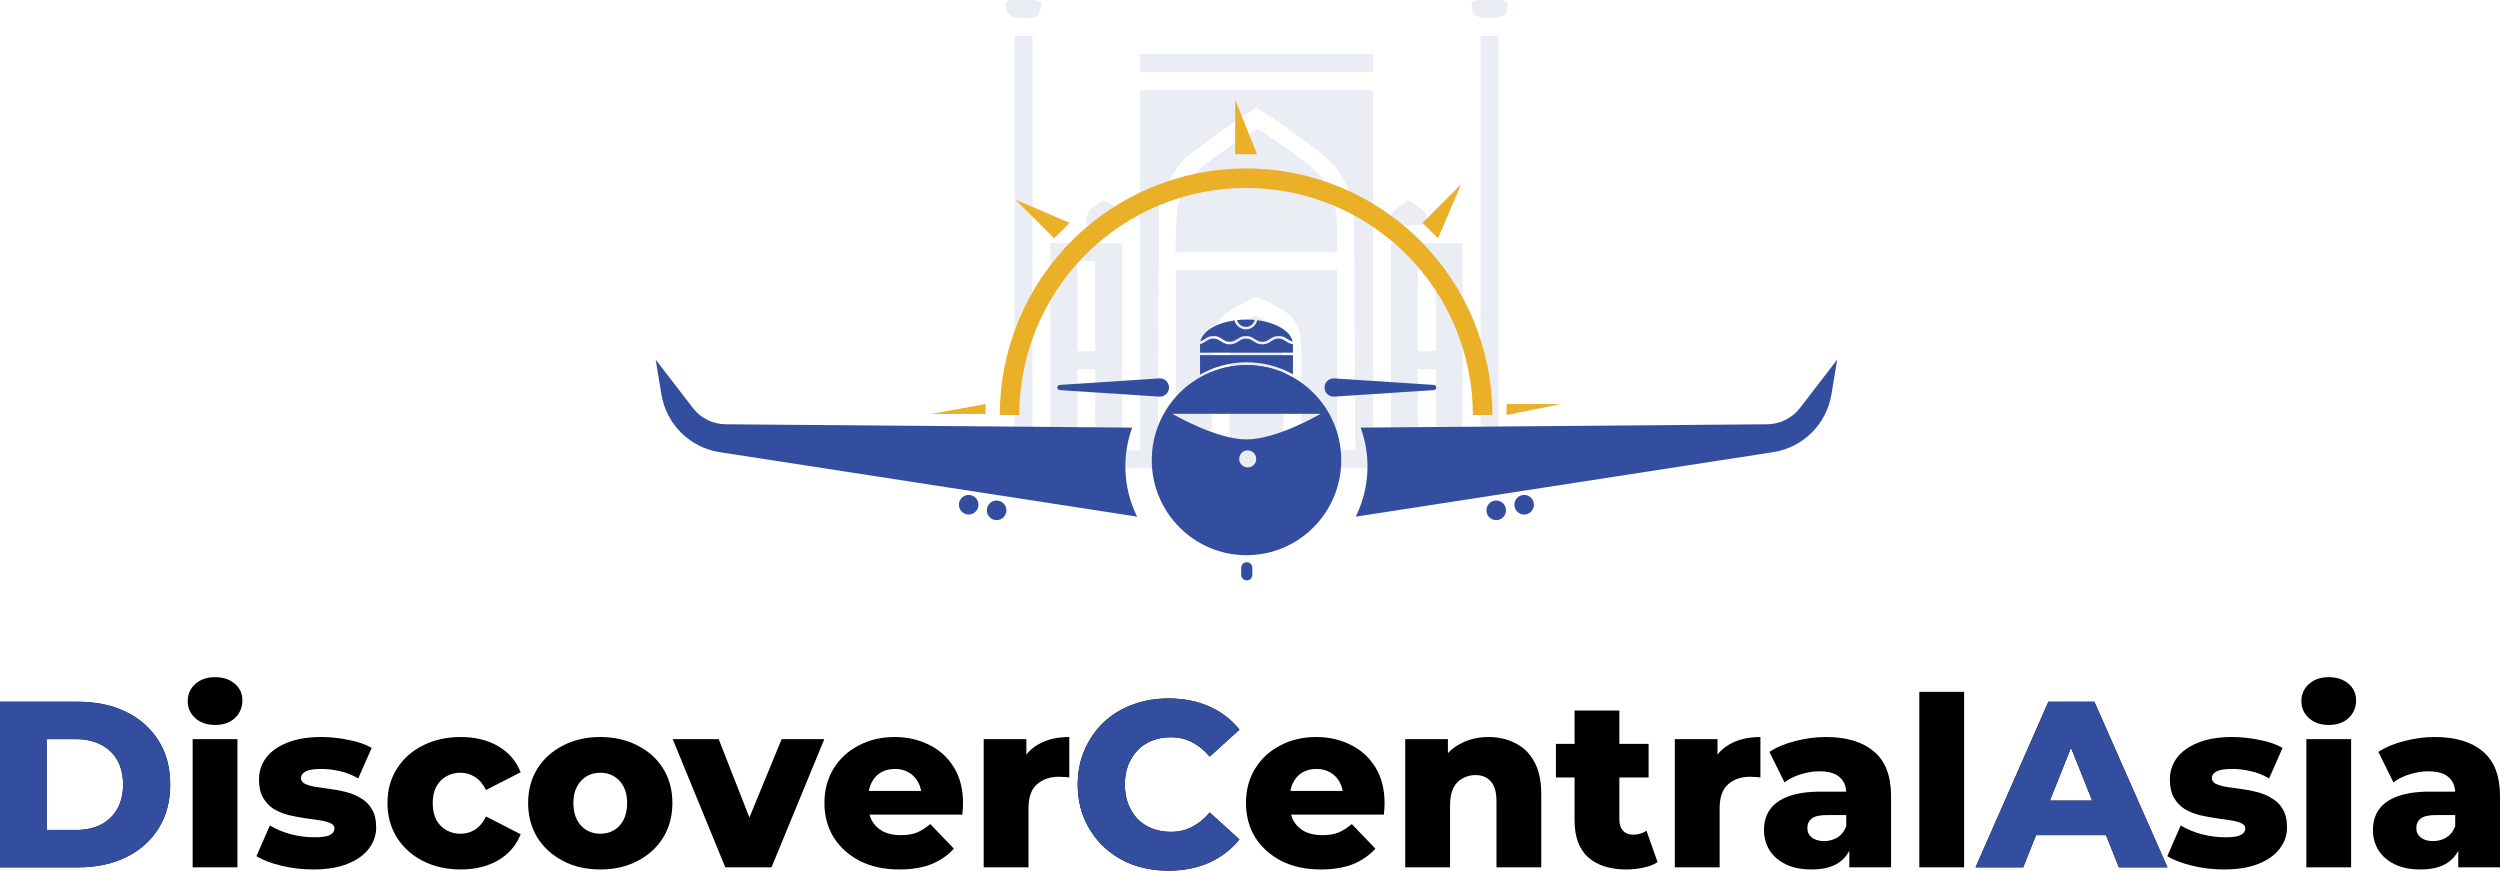 <svg width="201" height="70" viewBox="0 0 201 70" fill="none" xmlns="http://www.w3.org/2000/svg">
<path opacity="0.1" fill-rule="evenodd" clip-rule="evenodd" d="M80.856 0.407C80.867 1.179 81.256 1.448 82.361 1.448C83.29 1.448 83.397 1.407 83.557 0.984C83.91 0.051 83.844 0 82.291 0C80.915 0 80.85 0.018 80.856 0.407ZM118.321 0.374C118.321 1.219 118.628 1.448 119.763 1.448C120.897 1.448 121.204 1.219 121.204 0.374C121.204 0.027 121.099 0 119.763 0C118.426 0 118.321 0.027 118.321 0.374ZM81.571 19.549V36.201H80.85H80.129V36.925V37.649H101.027H121.924V36.925V36.201H121.204H120.483V19.549V2.896H119.763H119.042V19.549V36.201H118.321H117.601V27.875V19.549H114.718H111.836V27.875V36.201H111.115H110.395V21.721V7.24H101.027H91.659V21.721V36.201H90.939H90.218V27.875V19.549H87.335H84.453V27.875V36.201H83.732H83.012V19.549V2.896H82.291H81.571V19.549ZM91.659 5.068V5.792H101.027H110.395V5.068V4.344H101.027H91.659V5.068ZM103.693 10.449C106.975 12.791 107.397 13.2 108.189 14.809L108.863 16.18L108.916 26.191L108.968 36.201H108.24H107.512V28.961V21.721H101.027H94.541V28.961V36.201H93.814H93.086L93.138 26.191L93.19 16.18L93.854 14.833C94.219 14.091 94.794 13.217 95.131 12.889C95.918 12.126 100.682 8.72 100.99 8.702C101.119 8.694 102.335 9.481 103.693 10.449ZM98.862 11.773C96.284 13.596 95.731 14.13 95.121 15.383C94.705 16.237 94.625 16.662 94.568 18.327L94.502 20.273H101.007H107.512V18.676C107.512 16.008 106.833 14.49 105.008 13.085C103.75 12.116 101.457 10.514 101.17 10.403C101.038 10.352 99.999 10.969 98.862 11.773ZM88.038 16.523C87.589 16.825 87.41 17.091 87.369 17.518L87.313 18.101H88.765H90.218L90.216 17.512C90.215 17.017 90.102 16.859 89.505 16.517C89.115 16.293 88.763 16.109 88.723 16.109C88.683 16.109 88.374 16.295 88.038 16.523ZM112.512 16.597C111.996 16.953 111.836 17.186 111.836 17.582V18.101H113.277C114.652 18.101 114.718 18.082 114.716 17.693C114.714 17.469 114.653 17.201 114.581 17.096C114.441 16.897 113.357 16.102 113.249 16.12C113.215 16.126 112.883 16.341 112.512 16.597ZM88.056 24.617V28.237H87.335H86.615V24.617V20.997H87.335H88.056V24.617ZM115.439 24.617V28.237H114.718H113.998V24.617V20.997H114.718H115.439V24.617ZM102.553 24.6C103.549 25.144 103.894 25.448 104.22 26.066C104.616 26.819 104.63 27.004 104.63 31.523V36.201H103.909H103.189L103.183 31.54C103.179 28.146 103.117 26.8 102.956 26.588C102.835 26.427 102.33 26.09 101.835 25.838L100.935 25.38L100.087 25.813C99.62 26.051 99.154 26.404 99.051 26.596C98.937 26.811 98.865 28.733 98.865 31.573V36.201H98.144H97.424V31.579C97.424 26.636 97.492 26.181 98.346 25.404C98.895 24.904 100.674 23.917 101.027 23.915C101.176 23.915 101.862 24.223 102.553 24.6ZM88.056 32.219V34.753H87.335H86.615V32.219V29.685H87.335H88.056V32.219ZM115.439 32.219V34.753H114.718H113.998V32.219V29.685H114.718H115.439V32.219Z" fill="#334E9F"/>
<path d="M101.063 12.399L99.306 8.003V12.399H101.063Z" fill="#EAB028"/>
<path d="M114.187 19.348C117.901 23.066 119.987 28.108 119.987 33.365H118.418C118.418 28.524 116.497 23.882 113.078 20.459C109.658 17.035 105.02 15.112 100.184 15.112C95.349 15.112 90.711 17.035 87.291 20.459C83.872 23.882 81.951 28.524 81.951 33.365H80.382C80.382 28.108 82.468 23.066 86.182 19.348C89.895 15.63 94.932 13.542 100.184 13.542C105.436 13.542 110.473 15.63 114.187 19.348Z" fill="#EAB028"/>
<path d="M125.52 32.486L121.129 33.365V32.486H125.52Z" fill="#EAB028"/>
<path d="M79.24 33.278V32.486L74.849 33.278H79.24Z" fill="#EAB028"/>
<path d="M85.995 17.918L84.753 19.161L81.649 16.053L85.995 17.918Z" fill="#EAB028"/>
<path d="M114.373 17.918L115.615 19.161L117.478 14.81L114.373 17.918Z" fill="#EAB028"/>
<path fill-rule="evenodd" clip-rule="evenodd" d="M100.218 44.638C104.425 44.638 107.836 41.216 107.836 36.995C107.836 32.774 104.425 29.353 100.218 29.353C96.011 29.353 92.601 32.774 92.601 36.995C92.601 41.216 96.011 44.638 100.218 44.638ZM100.218 35.33C97.758 35.33 94.261 33.272 94.261 33.272H106.176C106.176 33.272 102.679 35.33 100.218 35.33ZM100.316 37.583C100.694 37.583 101 37.276 101 36.897C101 36.518 100.694 36.211 100.316 36.211C99.938 36.211 99.632 36.518 99.632 36.897C99.632 37.276 99.938 37.583 100.316 37.583Z" fill="#334E9F"/>
<path d="M115.281 30.948C115.391 30.955 115.476 31.046 115.476 31.156C115.476 31.267 115.391 31.358 115.281 31.365L107.271 31.889C106.849 31.917 106.491 31.581 106.491 31.156C106.491 30.732 106.849 30.396 107.271 30.423L115.281 30.948Z" fill="#334E9F"/>
<path d="M85.201 30.948C85.091 30.955 85.006 31.046 85.006 31.156C85.006 31.267 85.091 31.358 85.201 31.365L93.211 31.889C93.633 31.917 93.99 31.581 93.99 31.156C93.99 30.732 93.633 30.396 93.211 30.423L85.201 30.948Z" fill="#334E9F"/>
<path d="M99.791 45.651C99.791 45.403 99.992 45.201 100.241 45.201C100.489 45.201 100.69 45.403 100.69 45.651V46.217C100.69 46.465 100.489 46.667 100.241 46.667C99.992 46.667 99.791 46.465 99.791 46.217V45.651Z" fill="#334E9F"/>
<path d="M79.343 41.031C79.343 40.596 79.695 40.242 80.13 40.242C80.564 40.242 80.916 40.596 80.916 41.031C80.916 41.465 80.564 41.82 80.13 41.82C79.695 41.82 79.343 41.465 79.343 41.031Z" fill="#334E9F"/>
<path d="M77.096 40.58C77.096 40.145 77.448 39.791 77.882 39.791C78.317 39.791 78.669 40.145 78.669 40.58C78.669 41.014 78.317 41.369 77.882 41.369C77.448 41.369 77.096 41.014 77.096 40.58Z" fill="#334E9F"/>
<path d="M121.082 41.031C121.082 40.596 120.73 40.242 120.296 40.242C119.861 40.242 119.509 40.596 119.509 41.031C119.509 41.465 119.861 41.82 120.296 41.82C120.73 41.82 121.082 41.465 121.082 41.031Z" fill="#334E9F"/>
<path d="M123.329 40.58C123.329 40.145 122.977 39.791 122.543 39.791C122.108 39.791 121.756 40.145 121.756 40.58C121.756 41.014 122.108 41.369 122.543 41.369C122.977 41.369 123.329 41.014 123.329 40.58Z" fill="#334E9F"/>
<path d="M52.716 28.913L53.175 31.703C53.571 34.107 55.462 35.983 57.863 36.354L91.421 41.538L91.335 41.353C90.311 39.163 90.201 36.653 91.028 34.38L58.343 34.112C57.309 34.103 56.335 33.618 55.703 32.796L52.716 28.913Z" fill="#334E9F"/>
<path d="M147.709 28.913L147.25 31.703C146.854 34.107 144.963 35.983 142.562 36.354L109.004 41.538L109.09 41.353C110.114 39.163 110.224 36.653 109.397 34.38L142.082 34.112C143.117 34.103 144.09 33.618 144.723 32.796L147.709 28.913Z" fill="#334E9F"/>
<path d="M100.882 25.724C100.666 25.704 100.445 25.693 100.218 25.693C99.958 25.693 99.704 25.707 99.459 25.734C99.492 25.859 99.557 25.974 99.65 26.066C99.787 26.204 99.974 26.282 100.169 26.282C100.364 26.282 100.551 26.204 100.688 26.066C100.783 25.971 100.85 25.853 100.882 25.724Z" fill="#334E9F"/>
<path d="M99.26 25.759C97.797 25.965 96.686 26.63 96.508 27.446C96.601 27.415 96.724 27.349 96.864 27.256C97.151 27.066 97.268 27.026 97.544 27.024C97.85 27.023 97.983 27.066 98.263 27.257C98.47 27.398 98.581 27.447 98.734 27.469C98.997 27.505 99.177 27.457 99.449 27.278C99.555 27.208 99.684 27.131 99.736 27.108C99.994 26.989 100.362 26.988 100.622 27.105C100.677 27.13 100.809 27.208 100.914 27.278C101.123 27.415 101.231 27.458 101.413 27.476C101.641 27.498 101.841 27.438 102.073 27.275C102.366 27.07 102.506 27.023 102.812 27.025C103.103 27.026 103.201 27.059 103.491 27.251C103.682 27.378 103.836 27.452 103.932 27.465C103.764 26.622 102.602 25.937 101.081 25.746C101.043 25.92 100.956 26.08 100.829 26.207C100.654 26.383 100.417 26.482 100.169 26.482C99.921 26.482 99.684 26.383 99.509 26.207C99.385 26.083 99.299 25.927 99.26 25.759Z" fill="#334E9F"/>
<path d="M96.483 27.662C96.588 27.64 96.635 27.625 96.703 27.593C96.756 27.568 96.883 27.492 96.986 27.424C97.176 27.298 97.273 27.255 97.417 27.234C97.533 27.217 97.593 27.217 97.716 27.235C97.854 27.254 97.968 27.308 98.188 27.455C98.468 27.643 98.661 27.7 98.955 27.681C99.177 27.666 99.321 27.611 99.572 27.444C99.846 27.262 99.941 27.229 100.182 27.229C100.423 27.229 100.515 27.262 100.8 27.45C101.064 27.624 101.186 27.668 101.434 27.681C101.717 27.695 101.902 27.639 102.174 27.456C102.398 27.306 102.509 27.255 102.655 27.233C102.916 27.196 103.115 27.247 103.365 27.416C103.573 27.557 103.723 27.631 103.843 27.654C103.861 27.658 103.877 27.661 103.891 27.663C103.917 27.668 103.937 27.672 103.953 27.676V28.355H96.483V27.677C96.483 27.672 96.483 27.667 96.483 27.662Z" fill="#334E9F"/>
<path d="M103.953 30.095V28.553H96.483V30.12C97.592 29.488 98.874 29.127 100.241 29.127C101.588 29.127 102.855 29.479 103.953 30.095Z" fill="#334E9F"/>
<path d="M103.54 30.13C102.547 29.633 101.426 29.353 100.241 29.353C99.055 29.353 97.935 29.633 96.942 30.13H103.54Z" fill="#334E9F"/>
<path d="M0 69.734V56.422H6.274C7.74 56.422 9.029 56.695 10.14 57.24C11.252 57.785 12.118 58.552 12.737 59.541C13.369 60.53 13.685 61.709 13.685 63.078C13.685 64.434 13.369 65.614 12.737 66.615C12.118 67.604 11.252 68.371 10.14 68.916C9.029 69.461 7.74 69.734 6.274 69.734H0ZM3.753 66.729H6.122C6.88 66.729 7.537 66.59 8.093 66.311C8.662 66.019 9.104 65.601 9.42 65.056C9.736 64.498 9.894 63.839 9.894 63.078C9.894 62.305 9.736 61.645 9.42 61.1C9.104 60.555 8.662 60.143 8.093 59.864C7.537 59.573 6.88 59.427 6.122 59.427H3.753V66.729Z" fill="black"/>
<path d="M15.489 69.734V59.427H19.09V69.734H15.489ZM17.29 58.286C16.633 58.286 16.102 58.102 15.697 57.734C15.293 57.367 15.091 56.91 15.091 56.365C15.091 55.82 15.293 55.364 15.697 54.996C16.102 54.628 16.633 54.444 17.29 54.444C17.947 54.444 18.477 54.622 18.882 54.977C19.286 55.319 19.488 55.763 19.488 56.308C19.488 56.879 19.286 57.354 18.882 57.734C18.49 58.102 17.959 58.286 17.29 58.286Z" fill="black"/>
<path d="M25.165 69.905C24.293 69.905 23.44 69.803 22.606 69.601C21.784 69.398 21.121 69.144 20.616 68.84L21.696 66.368C22.176 66.659 22.738 66.894 23.383 67.072C24.027 67.236 24.659 67.319 25.278 67.319C25.885 67.319 26.302 67.255 26.529 67.129C26.769 67.002 26.89 66.831 26.89 66.615C26.89 66.412 26.776 66.266 26.548 66.178C26.334 66.076 26.043 66 25.676 65.95C25.323 65.899 24.931 65.842 24.501 65.778C24.072 65.715 23.636 65.632 23.193 65.531C22.764 65.417 22.366 65.252 21.999 65.037C21.645 64.808 21.361 64.504 21.146 64.124C20.931 63.744 20.824 63.262 20.824 62.679C20.824 62.019 21.014 61.436 21.393 60.929C21.784 60.409 22.353 60.004 23.099 59.712C23.844 59.408 24.754 59.256 25.828 59.256C26.548 59.256 27.275 59.332 28.008 59.484C28.753 59.623 29.379 59.839 29.884 60.13L28.804 62.584C28.298 62.292 27.793 62.096 27.288 61.994C26.782 61.88 26.302 61.823 25.847 61.823C25.24 61.823 24.811 61.893 24.558 62.032C24.318 62.172 24.198 62.343 24.198 62.545C24.198 62.748 24.305 62.907 24.52 63.021C24.735 63.122 25.019 63.205 25.373 63.268C25.74 63.319 26.138 63.376 26.567 63.439C26.997 63.49 27.427 63.572 27.856 63.687C28.298 63.801 28.696 63.972 29.05 64.2C29.417 64.415 29.707 64.713 29.922 65.094C30.137 65.461 30.244 65.937 30.244 66.52C30.244 67.154 30.049 67.724 29.657 68.231C29.278 68.739 28.709 69.144 27.951 69.448C27.205 69.753 26.277 69.905 25.165 69.905Z" fill="black"/>
<path d="M37.047 69.905C35.909 69.905 34.892 69.677 33.995 69.22C33.11 68.764 32.415 68.136 31.91 67.338C31.404 66.526 31.152 65.601 31.152 64.561C31.152 63.522 31.404 62.603 31.91 61.804C32.415 61.005 33.11 60.384 33.995 59.94C34.892 59.484 35.909 59.256 37.047 59.256C38.209 59.256 39.214 59.503 40.06 59.997C40.907 60.492 41.507 61.189 41.861 62.089L39.075 63.515C38.835 63.034 38.538 62.685 38.184 62.469C37.83 62.241 37.445 62.127 37.028 62.127C36.611 62.127 36.231 62.222 35.89 62.412C35.549 62.603 35.278 62.882 35.075 63.249C34.886 63.604 34.791 64.041 34.791 64.561C34.791 65.094 34.886 65.544 35.075 65.912C35.278 66.279 35.549 66.558 35.89 66.748C36.231 66.938 36.611 67.033 37.028 67.033C37.445 67.033 37.83 66.926 38.184 66.71C38.538 66.482 38.835 66.127 39.075 65.645L41.861 67.072C41.507 67.972 40.907 68.669 40.06 69.163C39.214 69.658 38.209 69.905 37.047 69.905Z" fill="black"/>
<path d="M48.261 69.905C47.137 69.905 46.139 69.677 45.267 69.22C44.395 68.764 43.706 68.136 43.201 67.338C42.708 66.526 42.461 65.601 42.461 64.561C42.461 63.522 42.708 62.603 43.201 61.804C43.706 61.005 44.395 60.384 45.267 59.94C46.139 59.484 47.137 59.256 48.261 59.256C49.386 59.256 50.384 59.484 51.256 59.94C52.141 60.384 52.829 61.005 53.322 61.804C53.815 62.603 54.061 63.522 54.061 64.561C54.061 65.601 53.815 66.526 53.322 67.338C52.829 68.136 52.141 68.764 51.256 69.22C50.384 69.677 49.386 69.905 48.261 69.905ZM48.261 67.033C48.678 67.033 49.045 66.938 49.361 66.748C49.689 66.558 49.948 66.279 50.138 65.912C50.327 65.531 50.422 65.081 50.422 64.561C50.422 64.041 50.327 63.604 50.138 63.249C49.948 62.882 49.689 62.603 49.361 62.412C49.045 62.222 48.678 62.127 48.261 62.127C47.857 62.127 47.491 62.222 47.162 62.412C46.846 62.603 46.587 62.882 46.385 63.249C46.195 63.604 46.101 64.041 46.101 64.561C46.101 65.081 46.195 65.531 46.385 65.912C46.587 66.279 46.846 66.558 47.162 66.748C47.491 66.938 47.857 67.033 48.261 67.033Z" fill="black"/>
<path d="M58.314 69.734L54.087 59.427H57.783L61.157 68.041H59.3L62.844 59.427H66.275L62.029 69.734H58.314Z" fill="black"/>
<path d="M72.311 69.905C71.098 69.905 70.037 69.677 69.127 69.22C68.23 68.751 67.528 68.117 67.023 67.319C66.53 66.507 66.284 65.588 66.284 64.561C66.284 63.534 66.524 62.622 67.004 61.823C67.497 61.011 68.173 60.384 69.032 59.94C69.891 59.484 70.858 59.256 71.932 59.256C72.943 59.256 73.865 59.465 74.7 59.883C75.534 60.289 76.197 60.891 76.69 61.69C77.183 62.489 77.429 63.458 77.429 64.599C77.429 64.726 77.423 64.872 77.41 65.037C77.397 65.201 77.385 65.354 77.372 65.493H69.241V63.591H75.458L74.093 64.124C74.106 63.655 74.017 63.249 73.828 62.907C73.651 62.565 73.398 62.298 73.07 62.108C72.754 61.918 72.381 61.823 71.951 61.823C71.522 61.823 71.142 61.918 70.814 62.108C70.498 62.298 70.252 62.571 70.075 62.926C69.898 63.268 69.809 63.674 69.809 64.143V64.694C69.809 65.201 69.91 65.639 70.113 66.007C70.327 66.374 70.631 66.659 71.022 66.862C71.414 67.052 71.882 67.147 72.425 67.147C72.93 67.147 73.36 67.078 73.714 66.938C74.08 66.786 74.441 66.558 74.794 66.254L76.69 68.231C76.197 68.777 75.59 69.195 74.87 69.487C74.15 69.766 73.297 69.905 72.311 69.905Z" fill="black"/>
<path d="M79.089 69.734V59.427H82.52V62.431L82.008 61.576C82.312 60.802 82.804 60.225 83.487 59.845C84.169 59.452 84.997 59.256 85.97 59.256V62.508C85.805 62.482 85.66 62.469 85.534 62.469C85.42 62.457 85.294 62.45 85.155 62.45C84.422 62.45 83.828 62.653 83.373 63.059C82.918 63.452 82.691 64.099 82.691 64.999V69.734H79.089Z" fill="black"/>
<path d="M93.945 70C92.897 70 91.924 69.835 91.026 69.506C90.142 69.163 89.371 68.681 88.714 68.06C88.07 67.439 87.564 66.71 87.198 65.873C86.831 65.024 86.648 64.092 86.648 63.078C86.648 62.064 86.831 61.138 87.198 60.302C87.564 59.452 88.07 58.717 88.714 58.096C89.371 57.474 90.142 56.999 91.026 56.669C91.924 56.327 92.897 56.156 93.945 56.156C95.171 56.156 96.264 56.371 97.225 56.803C98.197 57.234 99.006 57.855 99.651 58.666L97.262 60.834C96.833 60.327 96.359 59.94 95.841 59.674C95.335 59.408 94.767 59.275 94.135 59.275C93.592 59.275 93.092 59.363 92.638 59.541C92.183 59.718 91.791 59.978 91.462 60.321C91.147 60.65 90.894 61.05 90.704 61.519C90.527 61.988 90.439 62.508 90.439 63.078C90.439 63.648 90.527 64.168 90.704 64.637C90.894 65.106 91.147 65.512 91.462 65.854C91.791 66.184 92.183 66.438 92.638 66.615C93.092 66.793 93.592 66.881 94.135 66.881C94.767 66.881 95.335 66.748 95.841 66.482C96.359 66.216 96.833 65.829 97.262 65.322L99.651 67.49C99.006 68.288 98.197 68.91 97.225 69.353C96.264 69.784 95.171 70 93.945 70Z" fill="black"/>
<path d="M106.203 69.905C104.99 69.905 103.929 69.677 103.019 69.22C102.122 68.751 101.42 68.117 100.915 67.319C100.422 66.507 100.176 65.588 100.176 64.561C100.176 63.534 100.416 62.622 100.896 61.823C101.389 61.011 102.065 60.384 102.924 59.94C103.783 59.484 104.75 59.256 105.824 59.256C106.835 59.256 107.757 59.465 108.591 59.883C109.425 60.289 110.089 60.891 110.582 61.69C111.074 62.489 111.321 63.458 111.321 64.599C111.321 64.726 111.314 64.872 111.302 65.037C111.289 65.201 111.277 65.354 111.264 65.493H103.133V63.591H109.35L107.985 64.124C107.998 63.655 107.909 63.249 107.72 62.907C107.543 62.565 107.29 62.298 106.961 62.108C106.645 61.918 106.273 61.823 105.843 61.823C105.413 61.823 105.034 61.918 104.706 62.108C104.39 62.298 104.143 62.571 103.967 62.926C103.79 63.268 103.701 63.674 103.701 64.143V64.694C103.701 65.201 103.802 65.639 104.004 66.007C104.219 66.374 104.523 66.659 104.914 66.862C105.306 67.052 105.774 67.147 106.317 67.147C106.822 67.147 107.252 67.078 107.606 66.938C107.972 66.786 108.332 66.558 108.686 66.254L110.582 68.231C110.089 68.777 109.482 69.195 108.762 69.487C108.042 69.766 107.189 69.905 106.203 69.905Z" fill="black"/>
<path d="M119.672 59.256C120.468 59.256 121.188 59.42 121.833 59.75C122.477 60.067 122.983 60.562 123.349 61.233C123.728 61.905 123.918 62.774 123.918 63.839V69.734H120.317V64.428C120.317 63.693 120.165 63.16 119.862 62.831C119.571 62.489 119.16 62.317 118.63 62.317C118.251 62.317 117.903 62.406 117.587 62.584C117.271 62.748 117.025 63.008 116.848 63.363C116.671 63.718 116.583 64.181 116.583 64.751V69.734H112.981V59.427H116.412V62.355L115.749 61.5C116.14 60.752 116.677 60.194 117.36 59.826C118.042 59.446 118.813 59.256 119.672 59.256Z" fill="black"/>
<path d="M130.766 69.905C129.452 69.905 128.428 69.582 127.695 68.935C126.962 68.276 126.596 67.287 126.596 65.969V57.126H130.197V65.93C130.197 66.298 130.298 66.59 130.5 66.805C130.703 67.008 130.962 67.109 131.278 67.109C131.707 67.109 132.074 67.002 132.377 66.786L133.268 69.315C132.965 69.518 132.592 69.664 132.149 69.753C131.707 69.854 131.246 69.905 130.766 69.905ZM125.098 62.508V59.807H132.548V62.508H125.098Z" fill="black"/>
<path d="M134.656 69.734V59.427H138.087V62.431L137.575 61.576C137.879 60.802 138.372 60.225 139.054 59.845C139.736 59.452 140.564 59.256 141.537 59.256V62.508C141.373 62.482 141.227 62.469 141.101 62.469C140.987 62.457 140.861 62.45 140.722 62.45C139.989 62.45 139.395 62.653 138.94 63.059C138.485 63.452 138.258 64.099 138.258 64.999V69.734H134.656Z" fill="black"/>
<path d="M148.686 69.734V67.813L148.44 67.338V63.801C148.44 63.23 148.263 62.793 147.909 62.489C147.568 62.172 147.018 62.013 146.26 62.013C145.767 62.013 145.268 62.096 144.763 62.26C144.257 62.412 143.827 62.628 143.474 62.907L142.261 60.454C142.842 60.073 143.537 59.782 144.346 59.579C145.167 59.363 145.982 59.256 146.791 59.256C148.459 59.256 149.747 59.642 150.657 60.416C151.58 61.176 152.041 62.374 152.041 64.01V69.734H148.686ZM145.653 69.905C144.832 69.905 144.137 69.766 143.568 69.487C143 69.208 142.564 68.827 142.261 68.346C141.97 67.864 141.825 67.325 141.825 66.729C141.825 66.095 141.983 65.55 142.298 65.094C142.627 64.625 143.126 64.27 143.796 64.029C144.466 63.775 145.331 63.648 146.393 63.648H148.819V65.531H146.885C146.304 65.531 145.893 65.626 145.653 65.816C145.426 66.007 145.312 66.26 145.312 66.577C145.312 66.894 145.432 67.147 145.672 67.338C145.912 67.528 146.241 67.623 146.658 67.623C147.05 67.623 147.403 67.528 147.719 67.338C148.048 67.135 148.288 66.831 148.44 66.425L148.932 67.756C148.743 68.466 148.37 69.005 147.814 69.373C147.271 69.727 146.551 69.905 145.653 69.905Z" fill="black"/>
<path d="M154.314 69.734V55.623H157.915V69.734H154.314Z" fill="black"/>
<path d="M158.834 69.734L164.691 56.422H168.387L174.263 69.734H170.359L165.772 58.267H167.25L162.663 69.734H158.834ZM162.038 67.147L163.004 64.371H169.487L170.453 67.147H162.038Z" fill="black"/>
<path d="M178.798 69.905C177.926 69.905 177.073 69.803 176.239 69.601C175.418 69.398 174.754 69.144 174.249 68.84L175.329 66.368C175.809 66.659 176.372 66.894 177.016 67.072C177.661 67.236 178.292 67.319 178.912 67.319C179.518 67.319 179.935 67.255 180.163 67.129C180.403 67.002 180.523 66.831 180.523 66.615C180.523 66.412 180.409 66.266 180.182 66.178C179.967 66.076 179.676 66 179.31 65.95C178.956 65.899 178.564 65.842 178.134 65.778C177.705 65.715 177.269 65.632 176.827 65.531C176.397 65.417 175.999 65.252 175.633 65.037C175.279 64.808 174.994 64.504 174.78 64.124C174.565 63.744 174.457 63.262 174.457 62.679C174.457 62.019 174.647 61.436 175.026 60.929C175.418 60.409 175.986 60.004 176.732 59.712C177.477 59.408 178.387 59.256 179.461 59.256C180.182 59.256 180.908 59.332 181.641 59.484C182.387 59.623 183.012 59.839 183.518 60.13L182.437 62.584C181.932 62.292 181.426 62.096 180.921 61.994C180.415 61.88 179.935 61.823 179.48 61.823C178.874 61.823 178.444 61.893 178.191 62.032C177.951 62.172 177.831 62.343 177.831 62.545C177.831 62.748 177.939 62.907 178.153 63.021C178.368 63.122 178.653 63.205 179.006 63.268C179.373 63.319 179.771 63.376 180.201 63.439C180.63 63.49 181.06 63.572 181.489 63.687C181.932 63.801 182.33 63.972 182.684 64.2C183.05 64.415 183.341 64.713 183.555 65.094C183.77 65.461 183.878 65.937 183.878 66.52C183.878 67.154 183.682 67.724 183.29 68.231C182.911 68.739 182.342 69.144 181.584 69.448C180.839 69.753 179.91 69.905 178.798 69.905Z" fill="black"/>
<path d="M185.43 69.734V59.427H189.031V69.734H185.43ZM187.23 58.286C186.573 58.286 186.042 58.102 185.638 57.734C185.234 57.367 185.031 56.91 185.031 56.365C185.031 55.82 185.234 55.364 185.638 54.996C186.042 54.628 186.573 54.444 187.23 54.444C187.887 54.444 188.418 54.622 188.822 54.977C189.227 55.319 189.429 55.763 189.429 56.308C189.429 56.879 189.227 57.354 188.822 57.734C188.431 58.102 187.9 58.286 187.23 58.286Z" fill="black"/>
<path d="M197.645 69.734V67.813L197.399 67.338V63.801C197.399 63.23 197.222 62.793 196.868 62.489C196.527 62.172 195.977 62.013 195.219 62.013C194.726 62.013 194.227 62.096 193.722 62.26C193.216 62.412 192.786 62.628 192.433 62.907L191.22 60.454C191.801 60.073 192.496 59.782 193.305 59.579C194.126 59.363 194.941 59.256 195.75 59.256C197.418 59.256 198.707 59.642 199.616 60.416C200.539 61.176 201 62.374 201 64.01V69.734H197.645ZM194.612 69.905C193.791 69.905 193.096 69.766 192.527 69.487C191.959 69.208 191.523 68.827 191.22 68.346C190.929 67.864 190.784 67.325 190.784 66.729C190.784 66.095 190.942 65.55 191.258 65.094C191.586 64.625 192.085 64.27 192.755 64.029C193.425 63.775 194.29 63.648 195.352 63.648H197.778V65.531H195.844C195.263 65.531 194.853 65.626 194.612 65.816C194.385 66.007 194.271 66.26 194.271 66.577C194.271 66.894 194.391 67.147 194.631 67.338C194.871 67.528 195.2 67.623 195.617 67.623C196.009 67.623 196.363 67.528 196.678 67.338C197.007 67.135 197.247 66.831 197.399 66.425L197.891 67.756C197.702 68.466 197.329 69.005 196.773 69.373C196.23 69.727 195.51 69.905 194.612 69.905Z" fill="black"/>
<path d="M0 69.734V56.422H6.274C7.74 56.422 9.029 56.695 10.14 57.24C11.252 57.785 12.118 58.552 12.737 59.541C13.369 60.53 13.685 61.709 13.685 63.078C13.685 64.435 13.369 65.614 12.737 66.615C12.118 67.604 11.252 68.371 10.14 68.916C9.029 69.462 7.74 69.734 6.274 69.734H0ZM3.753 66.729H6.122C6.88 66.729 7.537 66.59 8.093 66.311C8.662 66.019 9.104 65.601 9.42 65.056C9.736 64.498 9.894 63.839 9.894 63.078C9.894 62.305 9.736 61.646 9.42 61.1C9.104 60.555 8.662 60.143 8.093 59.864C7.537 59.573 6.88 59.427 6.122 59.427H3.753V66.729Z" fill="#334E9F"/>
<path d="M93.946 70C92.897 70 91.924 69.835 91.027 69.505C90.142 69.163 89.371 68.681 88.714 68.06C88.07 67.439 87.564 66.71 87.198 65.873C86.831 65.024 86.648 64.092 86.648 63.078C86.648 62.063 86.831 61.138 87.198 60.301C87.564 59.452 88.07 58.717 88.714 58.095C89.371 57.474 90.142 56.999 91.027 56.669C91.924 56.327 92.897 56.156 93.946 56.156C95.171 56.156 96.264 56.371 97.225 56.802C98.198 57.233 99.006 57.854 99.651 58.666L97.263 60.834C96.833 60.327 96.359 59.94 95.841 59.674C95.336 59.407 94.767 59.274 94.135 59.274C93.592 59.274 93.093 59.363 92.638 59.541C92.183 59.718 91.791 59.978 91.463 60.32C91.147 60.65 90.894 61.049 90.704 61.518C90.528 61.987 90.439 62.507 90.439 63.078C90.439 63.648 90.528 64.168 90.704 64.637C90.894 65.106 91.147 65.512 91.463 65.854C91.791 66.184 92.183 66.437 92.638 66.615C93.093 66.792 93.592 66.881 94.135 66.881C94.767 66.881 95.336 66.748 95.841 66.482C96.359 66.215 96.833 65.829 97.263 65.322L99.651 67.49C99.006 68.288 98.198 68.909 97.225 69.353C96.264 69.784 95.171 70 93.946 70Z" fill="#334E9F"/>
<path d="M158.834 69.734L164.691 56.422H168.387L174.263 69.734H170.358L165.771 58.267H167.25L162.663 69.734H158.834ZM162.037 67.147L163.004 64.371H169.486L170.453 67.147H162.037Z" fill="#334E9F"/>
</svg>
